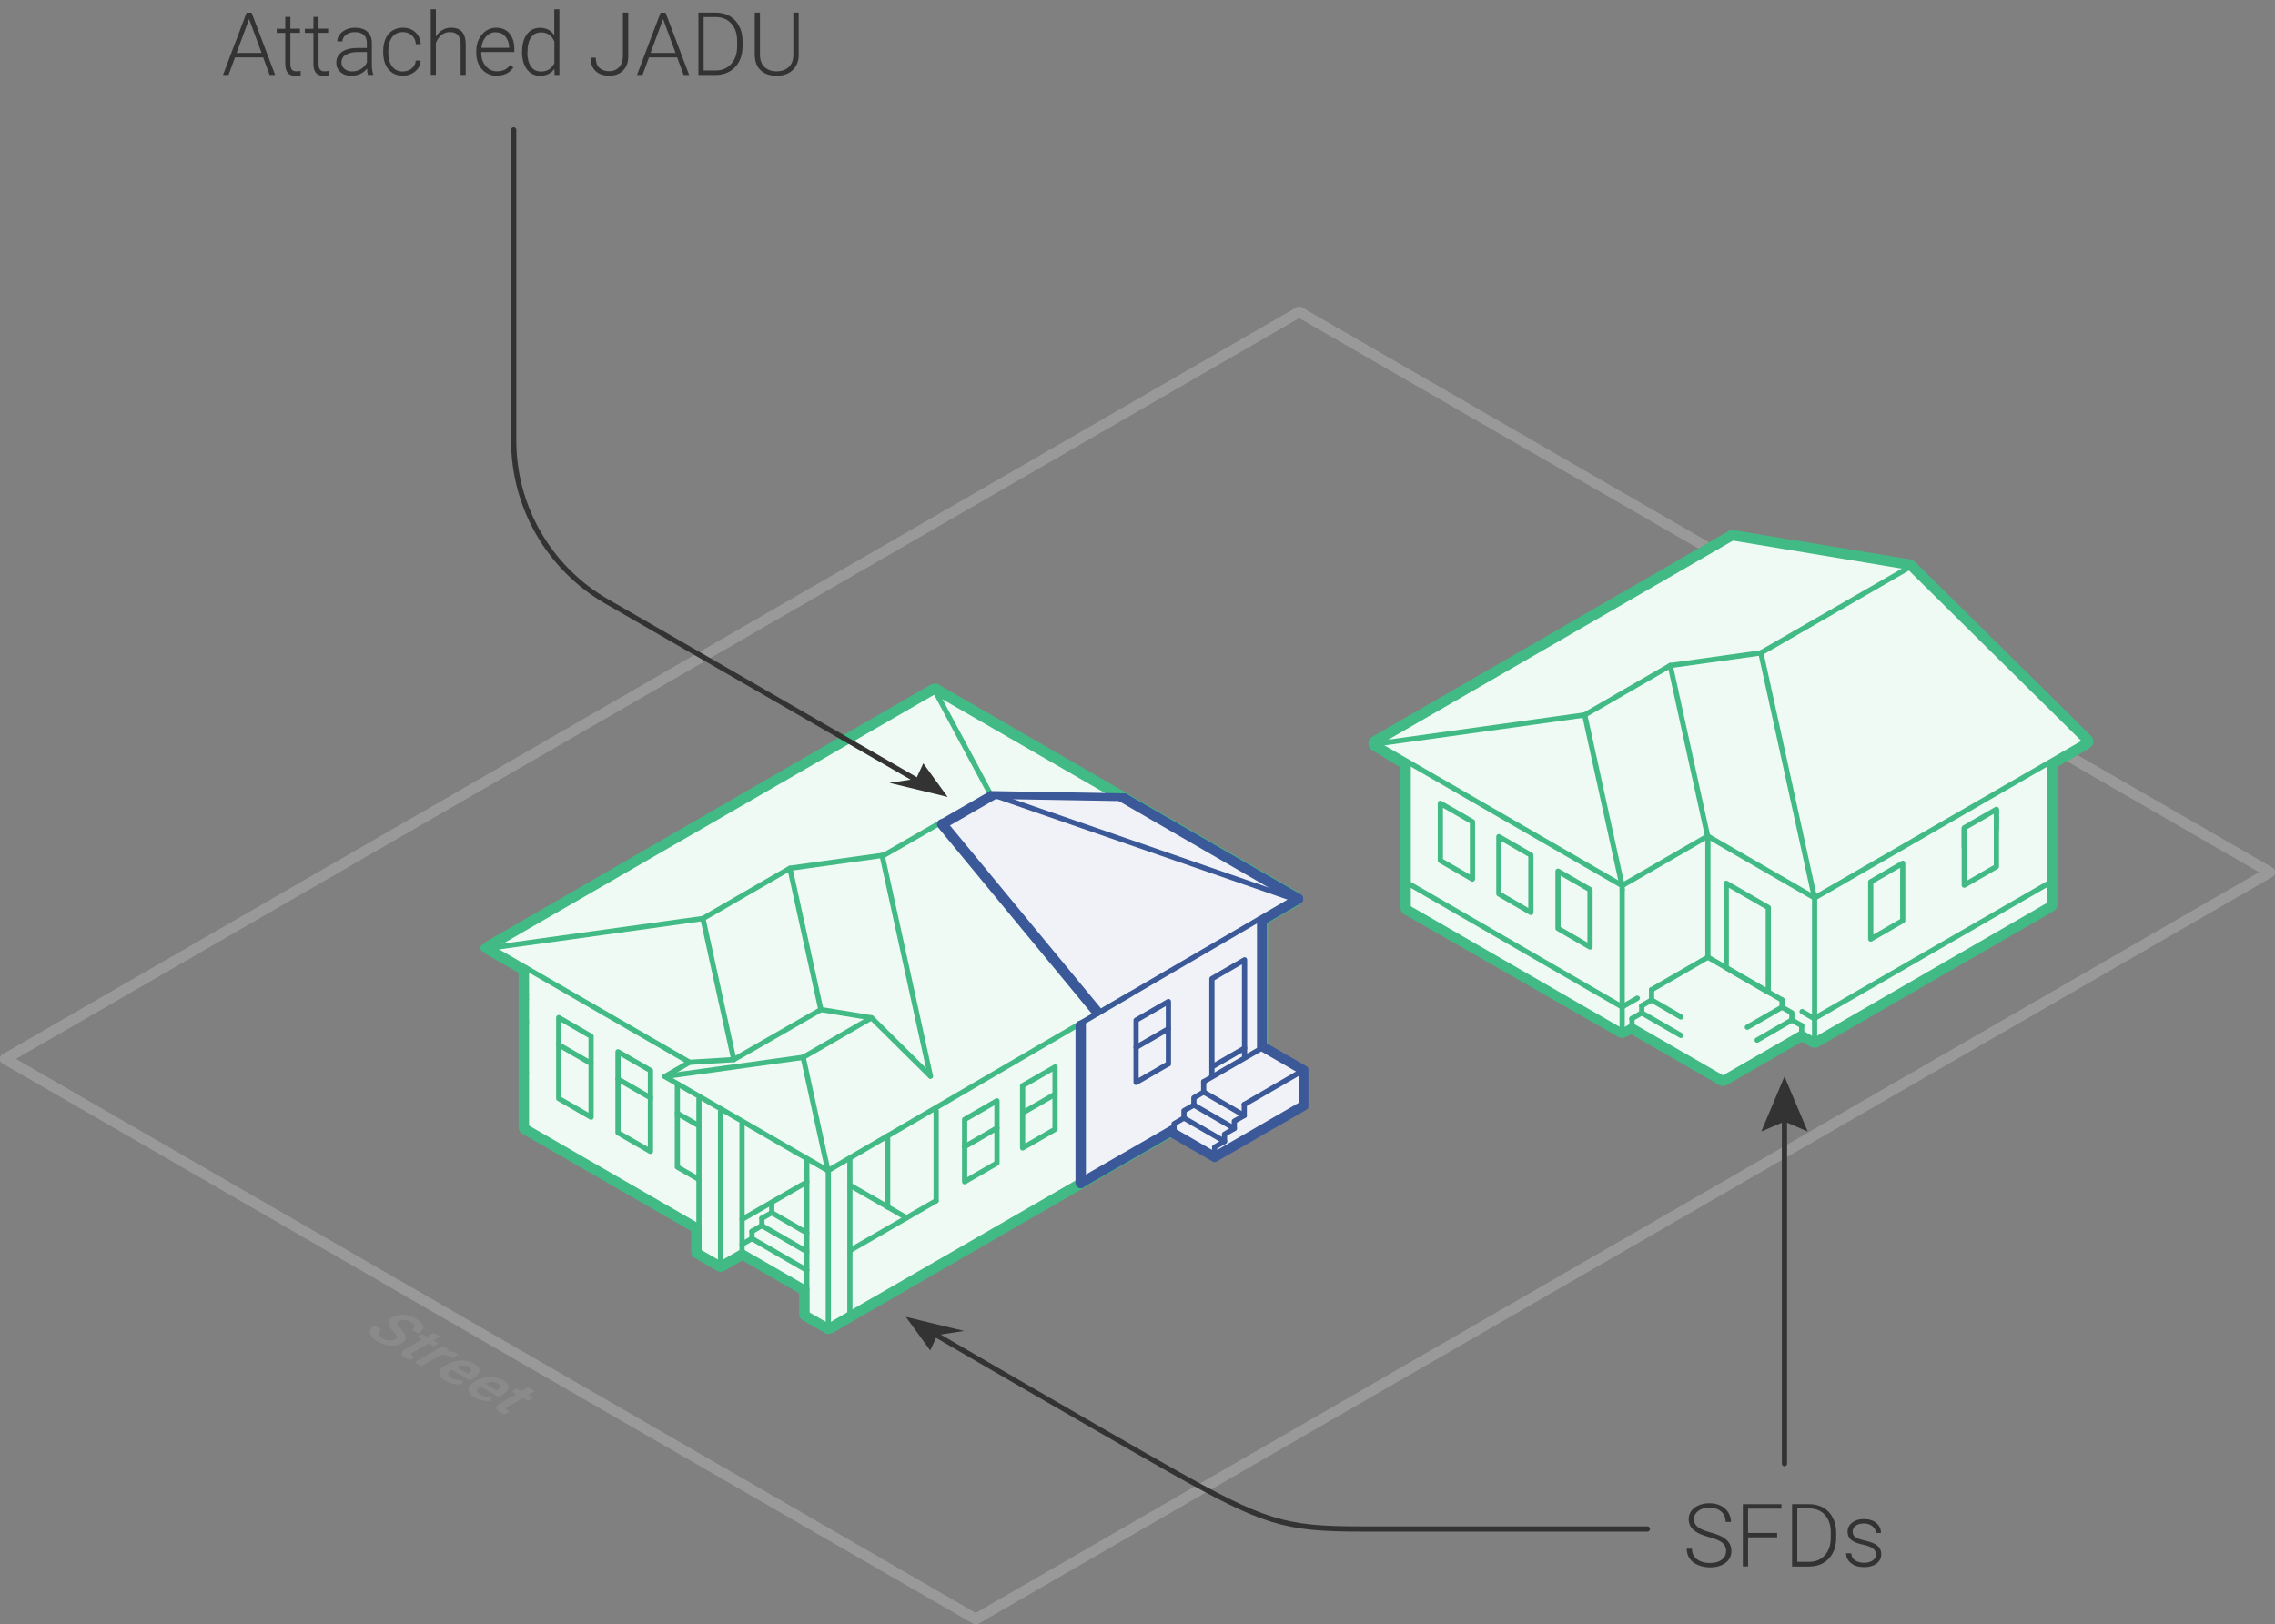 <?xml version="1.0" encoding="UTF-8"?>
<svg id="Layer_2" data-name="Layer 2" xmlns="http://www.w3.org/2000/svg" viewBox="0 0 218.11 155.76">
  <rect x="0" y="0" width="218.11" height="155.76" fill="#808080" stroke="none"/>
  <defs>
    <style>
      .cls-1 {
        stroke: #999;
      }

      .cls-1, .cls-2, .cls-3, .cls-4, .cls-5, .cls-6, .cls-7, .cls-8 {
        fill: none;
      }

      .cls-1, .cls-2, .cls-3, .cls-4, .cls-6, .cls-7, .cls-8 {
        stroke-linecap: round;
      }

      .cls-1, .cls-2, .cls-3, .cls-5, .cls-6, .cls-7, .cls-8 {
        stroke-linejoin: round;
      }

      .cls-2, .cls-3, .cls-4, .cls-8 {
        stroke: #3b5999;
      }

      .cls-3, .cls-5 {
        stroke-width: .75px;
      }

      .cls-9 {
        fill: #f0faf5;
      }

      .cls-10 {
        fill: #f0f2f7;
      }

      .cls-11 {
        fill: #8a8a8a;
      }

      .cls-12 {
        fill: #333;
      }

      .cls-13 {
        fill: #42ba85;
      }

      .cls-4 {
        stroke-miterlimit: 10;
      }

      .cls-5, .cls-7 {
        stroke: #42ba85;
      }

      .cls-6 {
        stroke: #333;
      }

      .cls-6, .cls-7, .cls-8 {
        stroke-width: .5px;
      }
    </style>
  </defs>
  <g id="Layer_1-2" data-name="Layer 1-2">
    <g>
      <polygon class="cls-1" points=".5 101.54 47.02 128.4 93.55 155.26 155.58 119.45 217.61 83.64 171.08 56.77 124.56 29.91 62.53 65.73 .5 101.54"/>
      <polygon class="cls-1" points=".5 101.54 47.02 128.4 93.55 155.26 155.58 119.45 217.61 83.64 171.08 56.77 124.56 29.91 62.53 65.73 .5 101.54"/>
      <g>
        <g>
          <g id="White_Fill" data-name="White Fill">
            <polygon class="cls-9" points="107.15 76.46 89.58 66.32 47.06 90.9 50.47 92.86 50.47 108.08 67.01 117.63 67.01 120.02 69.08 121.21 71.14 120.02 77.35 123.6 77.35 125.99 79.41 127.18 103.6 113.21 103.61 98.12 105.21 97.19 90.39 79.12 95.29 76.29 107.15 76.46"/>
          </g>
          <g id="White_Fill-2" data-name="White Fill-2">
            <polygon class="cls-10" points="103.6 113.21 111.91 108.42 116.45 111.06 125.07 106.09 125.07 102.57 120.76 100.08 120.76 88.12 124.03 86.21 107.15 76.46 94.94 76.13 90.18 78.88 105.34 97.12 103.9 98.08 103.6 113.21"/>
          </g>
          <g id="White_Fill-3" data-name="White Fill-3">
            <path class="cls-13" d="m89.58,66.32l34.45,19.89-3.27,1.91v15.19l-41.35,23.87-2.07-1.19v-2.39l-6.2-3.58-2.07,1.19-2.07-1.19v-2.39l-16.54-9.55v-15.22l-3.4-1.96,42.52-24.58m0-.75c-.13,0-.26.03-.38.1l-42.52,24.58c-.23.13-.38.38-.37.65,0,.27.14.52.38.65l3.03,1.74v14.79c0,.27.14.52.38.65l16.17,9.33v1.95c0,.27.14.52.38.65l2.07,1.19c.12.07.25.1.38.1s.26-.03.38-.1l1.69-.98,5.45,3.15v1.95c0,.27.14.52.38.65l2.07,1.19c.12.07.25.1.38.1s.26-.03.38-.1l41.35-23.87c.23-.13.38-.38.38-.65v-14.76l2.9-1.69c.23-.13.37-.38.37-.65s-.14-.51-.38-.65l-34.45-19.89c-.12-.07-.25-.1-.38-.1h0l-.04.02Z"/>
          </g>
          <line class="cls-7" x1="90.18" y1="78.88" x2="84.56" y2="82.12"/>
          <line class="cls-7" x1="94.94" y1="76.13" x2="89.75" y2="66.45"/>
          <line class="cls-7" x1="89.75" y1="115.15" x2="89.75" y2="106.49"/>
          <line class="cls-7" x1="79.41" y1="127.18" x2="79.41" y2="112.26"/>
          <line class="cls-7" x1="69.08" y1="121.21" x2="69.08" y2="106.59"/>
          <line class="cls-7" x1="81.48" y1="113.65" x2="86.91" y2="116.78"/>
          <line class="cls-7" x1="73.99" y1="116.29" x2="77.35" y2="118.23"/>
          <line class="cls-7" x1="73.04" y1="116.83" x2="73.99" y2="116.29"/>
          <line class="cls-7" x1="73.04" y1="116.83" x2="73.04" y2="117.53"/>
          <line class="cls-7" x1="73.04" y1="117.53" x2="77.35" y2="120.02"/>
          <line class="cls-7" x1="72.09" y1="118.08" x2="73.04" y2="117.53"/>
          <line class="cls-7" x1="72.09" y1="118.77" x2="77.35" y2="121.81"/>
          <line class="cls-7" x1="71.14" y1="119.32" x2="72.09" y2="118.77"/>
          <line class="cls-7" x1="81.48" y1="119.92" x2="89.74" y2="115.15"/>
          <line class="cls-7" x1="71.14" y1="116.93" x2="77.35" y2="113.35"/>
          <line class="cls-7" x1="72.09" y1="118.77" x2="72.09" y2="118.08"/>
          <line class="cls-7" x1="73.99" y1="116.29" x2="73.99" y2="115.29"/>
          <g>
            <line class="cls-7" x1="101.15" y1="104.93" x2="98.04" y2="106.72"/>
            <polygon class="cls-7" points="98.04 110.08 101.15 108.29 101.15 104.11 101.15 102.32 98.04 104.11 98.04 105.9 98.04 110.08"/>
          </g>
          <g>
            <line class="cls-7" x1="95.58" y1="108.17" x2="92.48" y2="109.96"/>
            <polygon class="cls-7" points="92.48 113.32 95.58 111.53 95.58 107.35 95.58 105.56 92.48 107.35 92.48 109.14 92.48 113.32"/>
          </g>
          <g>
            <line class="cls-7" x1="59.25" y1="103.47" x2="62.36" y2="105.27"/>
            <polygon class="cls-7" points="62.36 102.65 59.25 100.86 59.25 102.65 59.25 108.62 62.36 110.41 62.36 104.44 62.36 102.65"/>
          </g>
          <g>
            <line class="cls-7" x1="56.67" y1="101.98" x2="53.57" y2="100.19"/>
            <polygon class="cls-7" points="56.67 107.13 53.57 105.34 53.57 99.37 53.57 97.58 56.67 99.37 56.67 101.16 56.67 107.13"/>
          </g>
          <g>
            <line class="cls-8" x1="112.02" y1="98.65" x2="108.92" y2="100.44"/>
            <polygon class="cls-8" points="112.02 102.01 108.92 103.8 108.92 97.83 112.02 96.04 112.02 96.07 112.02 102.04 112.02 102.01"/>
          </g>
          <line class="cls-7" x1="85.1" y1="115.74" x2="85.1" y2="108.92"/>
          <line class="cls-7" x1="77.35" y1="125.99" x2="79.41" y2="127.18"/>
          <line class="cls-7" x1="79.41" y1="127.18" x2="89.75" y2="121.21"/>
          <line class="cls-8" x1="103.6" y1="113.21" x2="112.56" y2="108.04"/>
          <line class="cls-7" x1="89.75" y1="121.21" x2="103.6" y2="113.21"/>
          <line class="cls-7" x1="67.01" y1="120.02" x2="69.08" y2="121.21"/>
          <line class="cls-7" x1="50.47" y1="108.08" x2="67.01" y2="117.63"/>
          <line class="cls-7" x1="71.14" y1="120.02" x2="69.08" y2="121.21"/>
          <g>
            <line class="cls-7" x1="67.01" y1="107.95" x2="64.94" y2="106.76"/>
            <polyline class="cls-7" points="64.94 104.03 64.94 105.94 64.94 111.91 67.01 113.1"/>
          </g>
          <line class="cls-8" x1="107.15" y1="76.46" x2="124.03" y2="86.21"/>
          <line class="cls-7" x1="89.58" y1="66.32" x2="107.15" y2="76.46"/>
          <line class="cls-7" x1="77.35" y1="125.99" x2="77.35" y2="123.6"/>
          <line class="cls-7" x1="67.01" y1="117.63" x2="67.01" y2="120.02"/>
          <line class="cls-7" x1="50.47" y1="95.45" x2="50.47" y2="92.86"/>
          <line class="cls-8" x1="120.76" y1="103.34" x2="120.76" y2="88.12"/>
          <line class="cls-7" x1="50.47" y1="102.91" x2="50.47" y2="98.13"/>
          <line class="cls-7" x1="50.47" y1="98.13" x2="50.47" y2="97.93"/>
          <line class="cls-7" x1="50.47" y1="97.93" x2="50.47" y2="95.84"/>
          <line class="cls-7" x1="50.47" y1="95.84" x2="50.47" y2="95.45"/>
          <polyline class="cls-7" points="67.01 120.02 67.01 112.26 67.01 106.29 67.01 105.39"/>
          <polyline class="cls-7" points="81.48 111.26 81.48 113.65 81.48 119.32 81.48 119.92 81.48 122.9 81.48 123.2 81.48 125.99"/>
          <polygon class="cls-7" points="77.35 111.36 77.35 113.35 77.35 117.53 77.35 118.23 77.35 119.32 77.35 120.02 77.35 121.11 77.35 121.81 77.35 122.9 77.35 125.99 77.35 111.36"/>
          <line class="cls-7" x1="50.47" y1="108.08" x2="50.47" y2="102.91"/>
          <polyline class="cls-7" points="71.14 120.02 71.14 119.32 71.14 117.23 71.14 116.93 71.14 107.78"/>
          <g>
            <line class="cls-7" x1="67.39" y1="88.08" x2="75.73" y2="83.26"/>
            <line class="cls-7" x1="47.06" y1="90.9" x2="67.39" y2="88.08"/>
            <line class="cls-7" x1="70.35" y1="101.61" x2="67.39" y2="88.08"/>
            <line class="cls-7" x1="79.36" y1="112.19" x2="77" y2="101.39"/>
            <line class="cls-7" x1="77" y1="101.39" x2="63.74" y2="103.23"/>
            <line class="cls-7" x1="77" y1="101.39" x2="83.55" y2="97.6"/>
            <line class="cls-7" x1="84.57" y1="82.03" x2="89.2" y2="103.19"/>
            <polyline class="cls-7" points="78.7 96.82 75.73 83.26 84.57 82.03"/>
            <line class="cls-7" x1="47.06" y1="90.87" x2="66.1" y2="101.86"/>
            <line class="cls-7" x1="89.58" y1="66.32" x2="47.06" y2="90.87"/>
            <line class="cls-7" x1="79.38" y1="112.26" x2="108.36" y2="95.35"/>
            <polyline class="cls-7" points="89.2 103.19 83.55 97.6 78.71 96.81 70.35 101.61 66.1 101.87 63.74 103.23 79.38 112.26"/>
          </g>
          <line class="cls-7" x1="71.14" y1="120.02" x2="77.35" y2="123.6"/>
          <polyline id="White_Fill-4" data-name="White Fill-4" class="cls-5" points="103.6 113.58 79.41 127.54 77.03 126.17 77.03 123.78 71.14 120.38 69.08 121.57 66.69 120.2 66.69 117.81 50.15 108.26 50.15 93.04 46.43 90.9 89.58 65.96 107.36 76.22"/>
          <line class="cls-8" x1="94.94" y1="76.13" x2="90.18" y2="78.88"/>
          <line class="cls-3" x1="95.29" y1="76.29" x2="90.39" y2="79.12"/>
          <line class="cls-8" x1="94.94" y1="76.13" x2="123.87" y2="86.15"/>
        </g>
        <line class="cls-8" x1="103.61" y1="98.12" x2="124.03" y2="86.21"/>
        <g>
          <g>
            <polygon class="cls-10" points="124.75 102.75 124.75 105.9 116.45 110.7 112.56 108.46 112.56 107.76 113.51 107.21 113.51 106.52 114.45 105.97 114.45 105.27 115.4 104.73 115.4 103.73 120.92 100.54 124.75 102.75"/>
            <line class="cls-8" x1="124.75" y1="105.9" x2="116.45" y2="110.7"/>
          </g>
          <g>
            <line class="cls-8" x1="115.4" y1="104.72" x2="119.29" y2="106.97"/>
            <line class="cls-8" x1="120.92" y1="100.54" x2="124.75" y2="102.75"/>
            <line class="cls-8" x1="114.46" y1="105.97" x2="118.34" y2="108.21"/>
            <line class="cls-8" x1="113.51" y1="107.21" x2="117.4" y2="109.45"/>
            <polyline class="cls-8" points="115.4 103.73 115.4 104.73 115.4 104.72 114.46 105.27 114.46 105.97 113.51 106.51 113.51 107.21 112.56 107.76 112.56 108.45 116.45 110.7"/>
            <line class="cls-8" x1="120.92" y1="100.54" x2="115.4" y2="103.73"/>
            <line class="cls-8" x1="124.75" y1="102.75" x2="119.29" y2="105.91"/>
            <polyline class="cls-8" points="119.29 105.91 119.29 106.97 119.29 106.97 118.34 107.51 118.34 108.21 117.4 108.76 117.4 109.45 116.45 110 116.45 110.7"/>
            <line class="cls-8" x1="124.75" y1="106.23" x2="124.75" y2="102.75"/>
          </g>
        </g>
        <polyline class="cls-8" points="119.32 101.41 119.32 92.04 116.19 93.85 116.19 103.21"/>
        <line class="cls-8" x1="116.19" y1="102.31" x2="119.32" y2="100.51"/>
        <g>
          <line class="cls-2" x1="105.12" y1="96.96" x2="90.33" y2="79.04"/>
          <line class="cls-3" x1="95" y1="76.23" x2="107.81" y2="76.45"/>
          <line class="cls-4" x1="103.61" y1="113.43" x2="103.61" y2="98.36"/>
          <line id="White_Fill-5" data-name="White Fill-5" class="cls-3" x1="112.21" y1="108.61" x2="103.61" y2="113.57"/>
          <line id="White_Fill-6" data-name="White Fill-6" class="cls-3" x1="121.08" y1="88.3" x2="121.08" y2="100.27"/>
          <line id="White_Fill-7" data-name="White Fill-7" class="cls-3" x1="124.56" y1="86.27" x2="121.08" y2="88.3"/>
          <line id="White_Fill-8" data-name="White Fill-8" class="cls-3" x1="107.81" y1="76.45" x2="124.56" y2="86.11"/>
          <polyline class="cls-3" points="121.08 100.27 125.07 102.57 125.07 106.09 116.45 111.06 112.2 108.61"/>
        </g>
      </g>
      <g id="SFD_Sm" data-name="SFD Sm">
        <g>
          <path class="cls-9" d="m165.19,103.77c-.06,0-.13-.02-.19-.05l-8.56-4.94-.76.35c-.05.02-.1.03-.16.03s-.13-.02-.19-.05l-20.5-11.74c-.12-.07-.19-.19-.19-.33v-13.65l-2.9-1.77c-.11-.07-.18-.19-.18-.32s.07-.25.19-.32l34.16-19.73c.06-.03.12-.05.19-.05h.06l16.96,2.81c.08,0,.15.05.2.1l16.9,16.71c.08.08.12.2.11.31,0,.12-.08.22-.18.28l-3.27,1.89v13.42c0,.13-.07.26-.19.32l-22.52,13c-.06.03-.12.05-.19.05s-.13-.02-.18-.05l-1.06-.59-7.36,4.25c-.06.03-.12.05-.19.05v.02Z"/>
          <path class="cls-13" d="m166.1,51.58l16.96,2.81,16.9,16.71-3.46,2v13.63l-22.52,13-1.24-.69-7.54,4.35-8.73-5.04-.94.43-20.5-11.74v-13.86l-3.08-1.88,34.16-19.73m0-.75c-.13,0-.26.03-.38.1l-34.16,19.73c-.23.13-.37.38-.38.64,0,.26.13.51.36.65l2.72,1.66v13.44c0,.27.14.52.38.65l20.5,11.74c.11.07.24.1.37.1.11,0,.21-.02.31-.07l.59-.27,8.39,4.85c.12.07.25.1.38.1s.26-.03.38-.1l7.17-4.14.87.49c.11.06.24.09.36.09s.26-.03.38-.1l22.52-13c.23-.13.38-.38.38-.65v-13.2l3.08-1.78c.2-.12.34-.32.37-.55s-.05-.46-.22-.63l-16.9-16.71c-.11-.11-.25-.18-.4-.21l-16.96-2.81s-.08,0-.12,0h0Z"/>
        </g>
        <line class="cls-7" x1="163.72" y1="80.18" x2="155.52" y2="84.92"/>
        <line class="cls-7" x1="173.97" y1="86.1" x2="163.72" y2="80.18"/>
        <line class="cls-7" x1="155.52" y1="85.31" x2="155.52" y2="84.92"/>
        <line class="cls-7" x1="151.93" y1="68.56" x2="160.13" y2="63.82"/>
        <line class="cls-7" x1="131.94" y1="71.34" x2="151.93" y2="68.56"/>
        <line class="cls-7" x1="155.52" y1="84.95" x2="151.93" y2="68.56"/>
        <line class="cls-7" x1="182.9" y1="54.49" x2="168.82" y2="62.61"/>
        <line class="cls-7" x1="168.82" y1="62.61" x2="173.97" y2="86.13"/>
        <line class="cls-7" x1="168.82" y1="62.61" x2="160.13" y2="63.82"/>
        <line class="cls-7" x1="160.13" y1="63.82" x2="163.72" y2="80.21"/>
        <line class="cls-7" x1="173.97" y1="99.74" x2="173.97" y2="85.91"/>
        <line class="cls-7" x1="158.34" y1="95.89" x2="161.15" y2="97.52"/>
        <line class="cls-7" x1="157.4" y1="96.44" x2="158.34" y2="95.89"/>
        <line class="cls-7" x1="157.4" y1="96.44" x2="157.4" y2="97.13"/>
        <polyline class="cls-7" points="171.79 97.81 171.79 97.12 170.85 96.58"/>
        <line class="cls-7" x1="173.93" y1="97.67" x2="172.77" y2="97"/>
        <line class="cls-7" x1="163.74" y1="91.79" x2="170.85" y2="95.89"/>
        <line class="cls-7" x1="173.93" y1="97.67" x2="196.49" y2="84.65"/>
        <line class="cls-7" x1="170.85" y1="96.58" x2="170.85" y2="95.89"/>
        <line class="cls-7" x1="157.4" y1="97.13" x2="161.15" y2="99.29"/>
        <line class="cls-7" x1="167.52" y1="98.5" x2="170.85" y2="96.58"/>
        <line class="cls-7" x1="156.46" y1="97.67" x2="157.4" y2="97.13"/>
        <line class="cls-7" x1="156.46" y1="98.36" x2="165.19" y2="103.4"/>
        <line class="cls-7" x1="171.79" y1="97.81" x2="168.46" y2="99.74"/>
        <line class="cls-7" x1="172.73" y1="99.05" x2="165.19" y2="103.4"/>
        <line class="cls-7" x1="155.56" y1="98.88" x2="156.46" y2="98.36"/>
        <line class="cls-7" x1="156.46" y1="98.36" x2="156.46" y2="97.67"/>
        <line class="cls-7" x1="158.34" y1="94.91" x2="163.74" y2="91.79"/>
        <line class="cls-7" x1="158.34" y1="95.89" x2="158.34" y2="94.91"/>
        <line class="cls-7" x1="172.73" y1="98.35" x2="171.79" y2="97.81"/>
        <line class="cls-7" x1="172.73" y1="98.35" x2="172.73" y2="99.05"/>
        <line class="cls-7" x1="173.95" y1="99.75" x2="172.73" y2="99.05"/>
        <line class="cls-7" x1="191.4" y1="79.47" x2="191.4" y2="77.69"/>
        <line class="cls-7" x1="188.32" y1="79.47" x2="188.32" y2="81.24"/>
        <polygon class="cls-7" points="165.5 92.8 165.5 84.7 169.54 87.03 169.53 87.05 169.53 95.13 165.5 92.8"/>
        <line class="cls-7" x1="196.49" y1="86.73" x2="173.97" y2="99.75"/>
        <line class="cls-7" x1="155.52" y1="96.56" x2="135.16" y2="84.8"/>
        <line class="cls-7" x1="155.52" y1="96.56" x2="156.97" y2="95.72"/>
        <line class="cls-7" x1="135.01" y1="87.05" x2="155.52" y2="98.89"/>
        <path class="cls-7" d="m135.01,73.19v13.86"/>
        <line class="cls-7" x1="155.52" y1="98.79" x2="155.52" y2="85.31"/>
        <polygon class="cls-7" points="149.37 83.54 152.44 85.31 152.44 90.81 149.37 89.03 149.37 83.54"/>
        <polygon class="cls-7" points="188.32 84.88 191.4 83.1 191.4 77.61 188.32 79.38 188.32 84.88"/>
        <polygon class="cls-7" points="179.35 90.05 182.42 88.28 182.42 82.78 179.35 84.56 179.35 90.05"/>
        <polygon class="cls-7" points="143.7 80.23 146.77 82 146.77 87.5 143.7 85.72 143.7 80.23"/>
        <polygon class="cls-7" points="138.09 77.03 141.17 78.8 141.17 84.3 138.09 82.52 138.09 77.03"/>
        <polyline class="cls-7" points="199.97 71.13 199.95 71.1 173.97 86.1"/>
        <line class="cls-7" x1="183.05" y1="54.39" x2="199.97" y2="71.12"/>
        <polyline class="cls-7" points="166.1 51.58 131.94 71.31 155.52 84.92"/>
        <line class="cls-7" x1="183.05" y1="54.39" x2="166.09" y2="51.58"/>
        <line class="cls-7" x1="163.74" y1="91.79" x2="163.74" y2="80.17"/>
        <line class="cls-7" x1="196.49" y1="86.73" x2="196.49" y2="73.33"/>
      </g>
      <g>
        <path class="cls-11" d="m37.86,128.46c.16-.09.23-.2.2-.31s-.14-.28-.35-.5-.34-.41-.41-.58c-.13-.31-.02-.56.31-.76.29-.17.65-.24,1.08-.21s.84.16,1.22.38c.25.15.44.31.54.47s.13.34.07.5c-.06.17-.19.31-.4.43l-.63-.37c.19-.11.28-.23.26-.36,0-.13-.13-.26-.35-.39-.21-.12-.41-.19-.62-.2-.2-.02-.38.02-.54.11-.13.08-.18.18-.15.3.04.12.15.29.36.5.2.21.34.4.4.56s.07.31,0,.43c-.06.13-.18.24-.37.35-.3.17-.66.25-1.07.21-.41-.03-.82-.16-1.22-.4-.27-.15-.46-.32-.59-.51-.13-.18-.16-.36-.12-.53.05-.17.18-.32.41-.45l.64.37c-.21.12-.3.25-.27.4.02.14.17.29.42.44.22.13.43.2.63.21s.37-.02.52-.11l.02.02Z"/>
        <path class="cls-11" d="m42.17,128.17l-.65.38.48.28-.45.26-.48-.28-1.5.87c-.1.06-.16.11-.16.16s.05.11.15.17c.07.04.15.08.24.11l-.47.27c-.18-.06-.33-.12-.46-.2-.47-.27-.45-.56.06-.85l1.52-.88-.45-.26.45-.26.45.26.65-.38.61.35h0Z"/>
        <path class="cls-11" d="m43.34,130.23c-.07-.05-.14-.11-.23-.16-.28-.16-.58-.21-.89-.14l-1.84,1.06-.61-.35,2.69-1.55.58.34-.29.18c.38-.05.7,0,.96.15.09.05.15.1.18.15l-.57.33h.02Z"/>
        <path class="cls-11" d="m42.74,132.41c-.39-.22-.58-.47-.58-.75s.2-.53.6-.77l.07-.04c.27-.15.56-.26.88-.32.32-.06.63-.07.94-.03.31.04.58.13.81.26.37.21.54.45.51.7-.03.25-.26.5-.69.75l-.24.14-1.78-1.03c-.2.14-.3.28-.3.43s.1.28.3.4c.28.16.62.23,1.02.2l.02.37c-.27.03-.54.02-.81-.04-.27-.05-.52-.15-.75-.28h0Zm2.23-1.36c-.17-.1-.36-.14-.58-.13-.22,0-.45.06-.68.17l1.17.67.04-.03c.19-.12.29-.24.29-.36,0-.11-.07-.22-.24-.32h0Z"/>
        <path class="cls-11" d="m45.51,134.01c-.39-.22-.58-.48-.58-.75s.2-.53.6-.77l.07-.04c.27-.16.56-.26.88-.32s.63-.07.94-.03c.31.04.58.13.81.26.37.21.54.45.51.7-.03.25-.26.5-.69.75l-.24.14-1.78-1.03c-.2.14-.3.28-.3.43s.1.28.3.4c.28.16.62.23,1.02.2l.02.37c-.27.03-.54.02-.81-.04-.27-.05-.52-.15-.75-.28h0Zm2.23-1.36c-.17-.1-.36-.14-.58-.13-.22,0-.45.06-.68.17l1.17.67.04-.03c.19-.12.29-.24.29-.36s-.07-.22-.24-.32h0Z"/>
        <path class="cls-11" d="m51.24,133.4l-.65.38.48.28-.45.26-.48-.28-1.5.87c-.1.06-.16.11-.16.16s.05.11.15.17c.07.04.15.08.24.11l-.47.27c-.18-.06-.33-.12-.46-.2-.47-.27-.45-.55.06-.85l1.52-.88-.45-.26.45-.26.45.26.65-.38.61.35h0Z"/>
      </g>
      <g>
        <path class="cls-12" d="m25.24,5.51h-2.71l-.62,1.68h-.53l2.26-5.97h.48l2.26,5.97h-.53l-.62-1.68h.01Zm-2.56-.43h2.4l-1.2-3.25s-1.2,3.25-1.2,3.25Z"/>
        <path class="cls-12" d="m27.84,1.61v1.14h.92v.4h-.92v2.96c0,.25.04.43.13.55.09.12.24.18.45.18.08,0,.21-.01.4-.04l.02.4c-.13.05-.3.07-.53.07-.34,0-.58-.1-.73-.29-.15-.2-.23-.48-.23-.86v-2.96h-.82v-.4h.82v-1.14h.49Z"/>
        <path class="cls-12" d="m30.54,1.61v1.14h.92v.4h-.92v2.96c0,.25.04.43.13.55.09.12.24.18.45.18.08,0,.21-.01.4-.04l.02.4c-.13.05-.3.07-.53.07-.34,0-.58-.1-.73-.29-.15-.2-.23-.48-.23-.86v-2.96h-.82v-.4h.82v-1.14h.49Z"/>
        <path class="cls-12" d="m35.28,7.19c-.05-.14-.08-.35-.09-.62-.17.22-.39.4-.66.52s-.55.18-.85.18c-.43,0-.77-.12-1.04-.36s-.4-.54-.4-.9c0-.43.18-.77.54-1.03.36-.25.86-.38,1.5-.38h.89v-.5c0-.32-.1-.57-.29-.75-.2-.18-.48-.27-.86-.27-.34,0-.62.09-.85.26-.22.17-.34.39-.34.63h-.49c0-.36.16-.66.49-.92s.73-.39,1.21-.39.89.12,1.17.37.43.59.44,1.04v2.1c0,.43.05.75.14.96v.05h-.53.02Zm-1.54-.34c.33,0,.62-.08.88-.24.26-.16.45-.37.56-.64v-.98h-.88c-.49,0-.87.1-1.15.27-.28.17-.41.41-.41.72,0,.25.09.46.28.62s.42.25.72.25Z"/>
        <path class="cls-12" d="m38.62,6.85c.34,0,.63-.1.86-.29s.36-.44.38-.75h.47c0,.27-.1.52-.25.74-.16.22-.36.4-.62.52-.26.13-.54.19-.83.19-.58,0-1.04-.2-1.38-.61-.34-.4-.51-.95-.51-1.63v-.15c0-.44.08-.82.23-1.16.15-.34.37-.6.66-.78s.62-.27,1-.27c.49,0,.89.15,1.2.44s.48.67.51,1.14h-.47c-.02-.35-.15-.63-.38-.84-.23-.21-.52-.32-.86-.32-.44,0-.79.16-1.03.48-.24.32-.37.77-.37,1.35v.14c0,.57.12,1.01.37,1.33.24.32.59.48,1.04.48h-.02Z"/>
        <path class="cls-12" d="m41.8,3.5c.16-.27.37-.47.62-.62.25-.15.53-.22.82-.22.48,0,.83.13,1.06.4s.35.67.35,1.21v2.91h-.49v-2.92c0-.4-.09-.69-.25-.89-.17-.19-.43-.29-.79-.29-.3,0-.57.1-.81.29-.23.19-.41.45-.52.77v3.04h-.49V.89h.49v2.61h.01Z"/>
        <path class="cls-12" d="m47.64,7.27c-.38,0-.72-.09-1.02-.28-.31-.19-.54-.45-.71-.78s-.25-.71-.25-1.12v-.18c0-.43.08-.81.25-1.15s.4-.61.69-.81c.3-.2.62-.29.96-.29.54,0,.97.18,1.28.55.32.37.47.87.47,1.51v.27h-3.17v.09c0,.5.14.92.43,1.26.29.33.65.5,1.09.5.26,0,.49-.05.7-.14.2-.1.38-.25.55-.46l.31.23c-.36.52-.88.78-1.57.78v.02Zm-.1-4.18c-.37,0-.68.14-.93.41s-.41.63-.46,1.09h2.66v-.05c0-.43-.14-.77-.37-1.04s-.53-.4-.9-.4h0Z"/>
        <path class="cls-12" d="m50.06,4.93c0-.69.15-1.24.46-1.65.31-.41.73-.61,1.25-.61.6,0,1.06.24,1.37.71V.89h.49v6.3h-.46l-.02-.59c-.31.45-.78.67-1.39.67-.51,0-.92-.21-1.24-.62-.31-.41-.47-.97-.47-1.67v-.06h.01Zm.5.1c0,.57.11,1.01.34,1.34.23.33.55.49.96.49.6,0,1.03-.27,1.29-.8v-2.08c-.25-.58-.68-.87-1.28-.87-.41,0-.73.16-.96.49-.23.32-.34.8-.34,1.43h-.01Z"/>
        <path class="cls-12" d="m59.72,1.21h.51v4.2c0,.57-.16,1.02-.49,1.35s-.77.5-1.31.5c-.58,0-1.03-.15-1.34-.46-.31-.3-.47-.73-.47-1.27h.5c0,.43.11.76.34.97.23.22.55.33.96.33.38,0,.69-.13.93-.38s.36-.59.37-1.03c0,0,0-4.21,0-4.21Z"/>
        <path class="cls-12" d="m64.93,5.51h-2.71l-.62,1.68h-.53l2.26-5.97h.48l2.26,5.97h-.53l-.62-1.68h.01Zm-2.56-.43h2.4l-1.2-3.25s-1.2,3.25-1.2,3.25Z"/>
        <path class="cls-12" d="m66.96,7.19V1.21h1.67c.49,0,.93.11,1.32.33s.69.54.91.96c.22.42.33.89.33,1.42v.55c0,.53-.11,1.01-.32,1.42-.22.41-.52.73-.91.96-.39.22-.84.34-1.35.34h-1.65Zm.5-5.55v5.12h1.13c.63,0,1.13-.21,1.51-.63s.57-.98.57-1.69v-.53c0-.69-.19-1.24-.56-1.65-.37-.41-.87-.62-1.48-.62,0,0-1.17,0-1.17,0Z"/>
        <path class="cls-12" d="m76.57,1.21v4.08c0,.4-.09.75-.27,1.05s-.42.53-.74.69c-.32.16-.68.24-1.1.24-.63,0-1.13-.17-1.51-.51-.38-.34-.57-.82-.59-1.43V1.21h.5v4.04c0,.5.14.89.43,1.17s.68.42,1.17.42.88-.14,1.17-.42.43-.67.43-1.17V1.21s.51,0,.51,0Z"/>
      </g>
      <g>
        <path class="cls-12" d="m165.49,148.74c0-.33-.12-.59-.35-.79-.23-.19-.66-.38-1.28-.55s-1.07-.36-1.35-.57c-.4-.29-.61-.67-.61-1.14s.19-.83.56-1.11.86-.43,1.44-.43c.4,0,.75.08,1.06.23s.56.37.73.64.26.58.26.92h-.51c0-.41-.14-.74-.42-.99s-.65-.37-1.12-.37-.82.1-1.09.31-.41.47-.41.8c0,.3.12.55.37.74.24.19.63.36,1.17.51s.94.3,1.22.46.48.35.62.56c.14.22.21.48.21.78,0,.47-.19.85-.56,1.13-.38.28-.87.43-1.49.43-.42,0-.81-.08-1.16-.23s-.62-.36-.8-.63c-.18-.27-.27-.58-.27-.93h.5c0,.42.16.75.47,1,.31.24.73.37,1.26.37.46,0,.84-.1,1.12-.31s.42-.48.42-.82h.01Z"/>
        <path class="cls-12" d="m170.38,147.42h-2.79v2.79h-.5v-5.97h3.7v.43h-3.2v2.33h2.79v.43h0Z"/>
        <path class="cls-12" d="m171.81,150.21v-5.97h1.67c.49,0,.93.11,1.32.33.39.22.69.54.91.96.22.42.33.89.33,1.42v.55c0,.53-.11,1.01-.32,1.42-.22.41-.52.73-.91.96-.39.22-.84.34-1.35.34h-1.65Zm.5-5.56v5.12h1.13c.63,0,1.13-.21,1.51-.63s.57-.98.57-1.69v-.53c0-.69-.19-1.24-.56-1.65-.37-.41-.87-.62-1.48-.62h-1.17Z"/>
        <path class="cls-12" d="m179.86,149.08c0-.24-.1-.44-.29-.59-.2-.15-.49-.26-.88-.35-.39-.08-.7-.18-.92-.29s-.38-.24-.48-.4-.16-.34-.16-.57c0-.35.15-.64.44-.87s.67-.34,1.12-.34c.5,0,.89.12,1.19.37s.45.56.45.96h-.49c0-.26-.11-.48-.33-.65s-.49-.26-.82-.26-.58.07-.78.22-.29.33-.29.56.08.39.24.52c.16.12.46.23.89.33s.75.21.97.32c.21.11.37.25.48.41.1.16.16.36.16.59,0,.38-.15.67-.45.9-.3.22-.7.34-1.18.34-.52,0-.94-.12-1.26-.38-.32-.25-.48-.57-.48-.95h.49c.02.29.14.51.36.67s.52.24.88.24c.34,0,.62-.08.83-.23s.32-.34.32-.57v.02Z"/>
      </g>
      <g>
        <line class="cls-6" x1="171.08" y1="140.35" x2="171.08" y2="106.81"/>
        <polygon class="cls-12" points="173.31 108.5 171.08 107.55 168.86 108.5 171.08 103.23 173.31 108.5"/>
      </g>
      <g>
        <polygon class="cls-12" points="90.85 76.42 85.27 75.07 87.83 74.68 88.52 73.2 90.85 76.42"/>
        <path class="cls-6" d="m89.43,75.7l-31.27-18.03c-5.51-3.18-8.91-9.06-8.91-15.42V12.46"/>
      </g>
      <g>
        <path class="cls-11" d="m37.86,128.46c.16-.09.23-.2.2-.31-.03-.12-.14-.28-.35-.5s-.34-.41-.41-.58c-.13-.31-.02-.57.31-.76.29-.17.65-.24,1.08-.21s.84.16,1.22.38c.25.15.44.31.54.47.11.17.13.34.07.5s-.19.31-.4.43l-.63-.37c.19-.11.28-.23.26-.36,0-.13-.13-.26-.35-.39-.21-.12-.41-.19-.62-.2-.2-.02-.38.02-.54.11-.13.08-.18.18-.15.3.04.12.15.29.36.5.2.21.34.4.4.56.07.16.07.31,0,.43s-.18.24-.37.35c-.3.17-.66.25-1.07.21-.41-.03-.82-.16-1.22-.4-.27-.15-.46-.32-.59-.51-.12-.18-.16-.36-.12-.53.05-.17.18-.32.41-.45l.64.37c-.21.12-.3.25-.27.4.03.14.17.29.42.44.22.13.43.2.63.21.2,0,.37-.02.52-.11l.02.02Z"/>
        <path class="cls-11" d="m42.17,128.17l-.65.38.48.28-.45.26-.48-.28-1.5.87c-.1.06-.16.11-.16.16s.05.11.15.17c.07.04.15.08.24.11l-.47.27c-.18-.06-.33-.12-.46-.2-.47-.27-.45-.55.06-.85l1.52-.88-.45-.26.45-.26.45.26.65-.38.61.35h0Z"/>
        <path class="cls-11" d="m43.34,130.23c-.07-.05-.14-.11-.23-.16-.28-.16-.58-.21-.89-.14l-1.84,1.06-.61-.35,2.69-1.55.58.34-.29.18c.38-.05.7,0,.97.15.09.05.15.1.18.15l-.57.33h0Z"/>
        <path class="cls-11" d="m42.74,132.41c-.39-.22-.58-.47-.58-.75s.2-.53.6-.77l.07-.04c.27-.15.56-.26.88-.32.32-.06.63-.07.94-.03.31.04.58.13.81.26.37.21.54.45.51.7-.03.25-.26.5-.69.75l-.24.14-1.78-1.03c-.2.14-.3.28-.3.43s.1.28.3.4c.28.16.62.23,1.02.2l.02.37c-.27.03-.54.02-.81-.04-.27-.05-.52-.15-.75-.28h0Zm2.23-1.36c-.17-.1-.36-.14-.58-.13-.22,0-.45.06-.68.17l1.17.67.04-.03c.19-.12.29-.24.29-.36,0-.11-.07-.22-.24-.32h0Z"/>
        <path class="cls-11" d="m45.51,134.01c-.39-.22-.58-.48-.58-.75s.2-.53.6-.77l.07-.04c.27-.15.56-.26.88-.32.32-.06.63-.07.94-.03.31.04.58.13.81.26.37.21.54.45.51.7-.03.25-.26.5-.69.75l-.24.14-1.78-1.03c-.2.14-.3.28-.3.43s.1.28.3.4c.28.16.62.23,1.02.2l.02.37c-.27.03-.54.02-.81-.04s-.52-.15-.75-.28h0Zm2.23-1.36c-.17-.1-.36-.14-.58-.13-.22,0-.45.06-.68.17l1.17.67.04-.03c.19-.12.29-.24.29-.36,0-.11-.07-.22-.24-.32h0Z"/>
        <path class="cls-11" d="m51.24,133.4l-.65.38.48.28-.45.26-.48-.28-1.5.87c-.1.06-.16.11-.16.16s.05.11.15.17c.07.04.15.08.24.11l-.47.27c-.18-.06-.33-.12-.46-.2-.47-.27-.45-.56.06-.85l1.52-.88-.45-.26.45-.26.45.26.65-.38.61.35h0Z"/>
      </g>
      <g>
        <path class="cls-6" d="m88.19,127.1s16.96,9.88,24,13.85c8.97,5.06,10.92,5.67,18.28,5.67h27.47"/>
        <polygon class="cls-12" points="86.85 126.28 92.43 127.63 89.87 128.02 89.18 129.5 86.85 126.28"/>
      </g>
    </g>
  </g>
</svg>